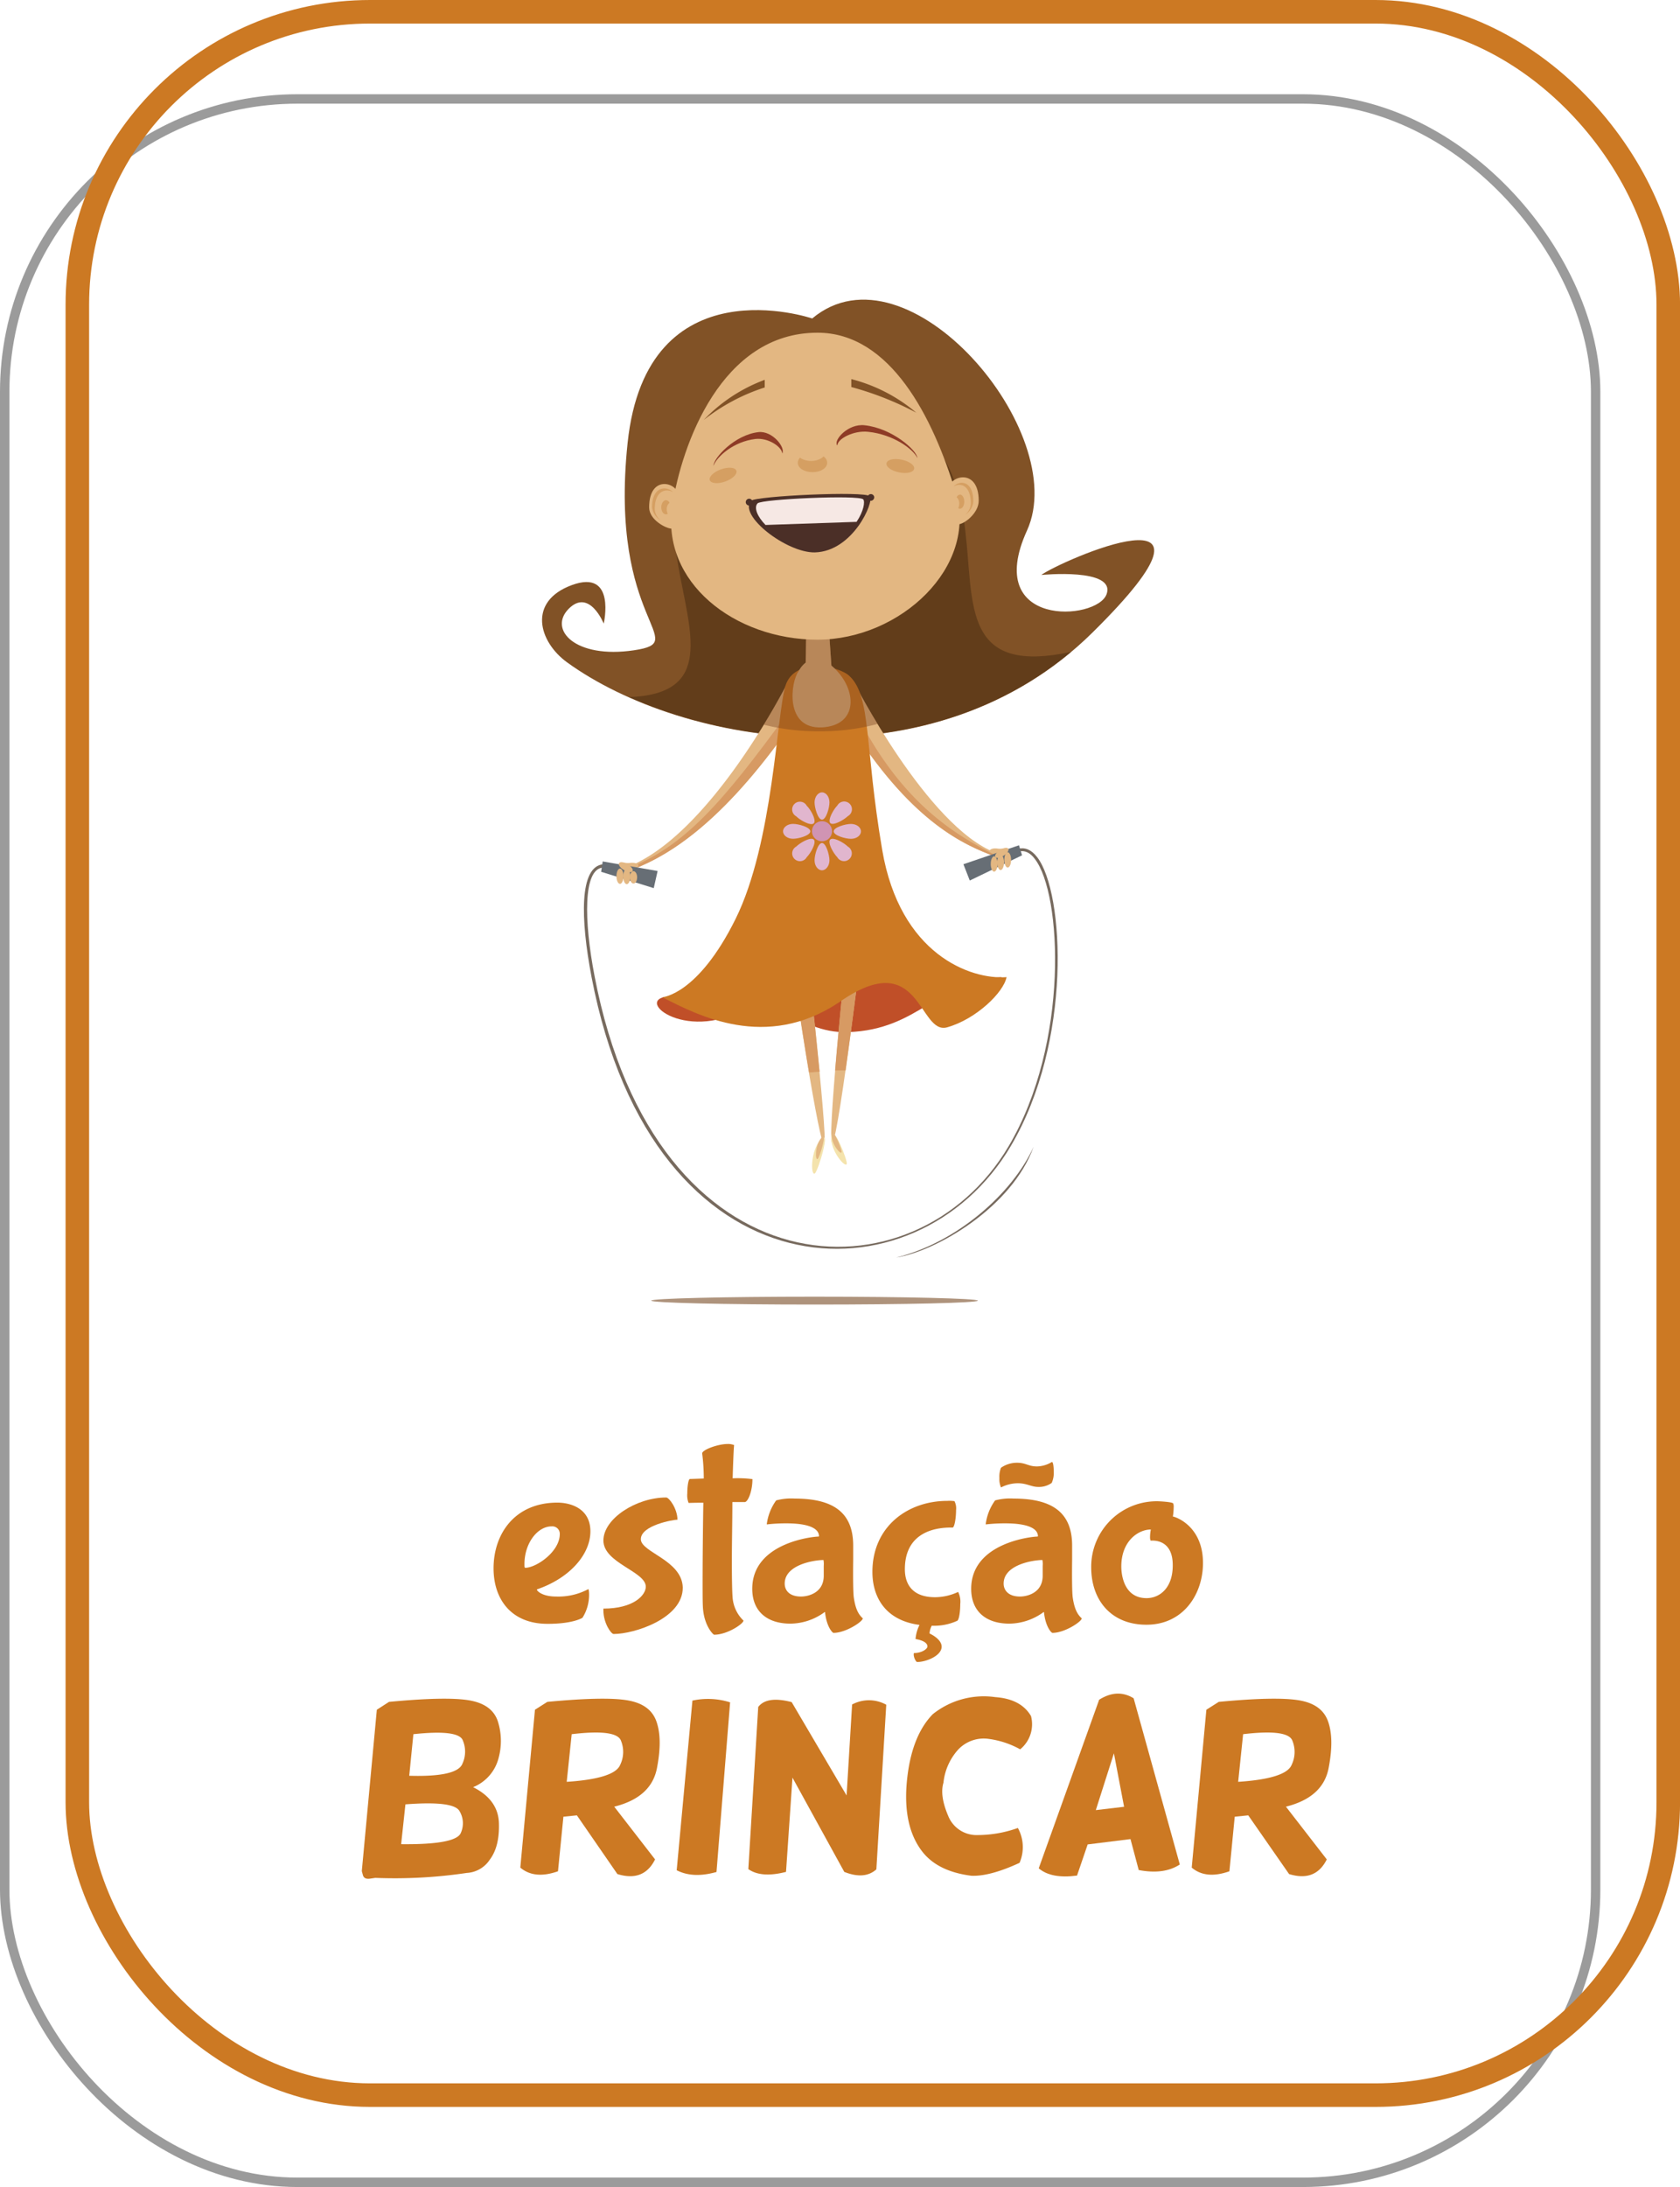 <svg xmlns="http://www.w3.org/2000/svg" xmlns:xlink="http://www.w3.org/1999/xlink" viewBox="0 0 356.66 464.09"><defs><style>.cls-1{mask:url(#mask);filter:url(#luminosity-noclip-2);}.cls-12,.cls-14,.cls-2{mix-blend-mode:multiply;}.cls-2{fill:url(#linear-gradient);}.cls-3{isolation:isolate;}.cls-24,.cls-4{fill:none;stroke-linecap:round;stroke-linejoin:round;}.cls-4{stroke:#9b9b9b;stroke-width:2px;}.cls-5{fill:#cc7923;}.cls-6{fill:#776a5e;}.cls-7{fill:#c04f28;}.cls-8{fill:#e3b782;}.cls-9{fill:#815226;}.cls-10{fill:#623d1a;}.cls-11{fill:#d79a63;}.cls-12{fill:#7a3f1d;opacity:0.4;}.cls-13{mask:url(#mask-2);}.cls-14{opacity:0.3;fill:url(#linear-gradient-2);}.cls-15{fill:#676e75;}.cls-16{fill:#4b2f27;}.cls-17{fill:#f6e8e4;}.cls-18{fill:#8e3b26;}.cls-19{fill:#d59f62;}.cls-20{fill:#ae937c;}.cls-21{fill:#d094b3;}.cls-22{fill:#e1b6ce;}.cls-23{fill:#f4e3ac;}.cls-24{stroke:#cc7923;stroke-width:5px;}.cls-25{filter:url(#luminosity-noclip);}</style><filter id="luminosity-noclip" x="142.49" y="-7757.05" width="61.24" height="32766" filterUnits="userSpaceOnUse" color-interpolation-filters="sRGB"><feFlood flood-color="#fff" result="bg"/><feBlend in="SourceGraphic" in2="bg"/></filter><mask id="mask" x="142.49" y="-7757.05" width="61.24" height="32766" maskUnits="userSpaceOnUse"><g class="cls-25"/></mask><linearGradient id="linear-gradient" x1="173.13" y1="112.55" x2="173.35" y2="138.94" gradientUnits="userSpaceOnUse"><stop offset="0"/><stop offset="1" stop-color="#fff"/></linearGradient><filter id="luminosity-noclip-2" x="142.49" y="99.89" width="61.24" height="35.89" filterUnits="userSpaceOnUse" color-interpolation-filters="sRGB"><feFlood flood-color="#fff" result="bg"/><feBlend in="SourceGraphic" in2="bg"/></filter><mask id="mask-2" x="142.49" y="99.89" width="61.24" height="35.89" maskUnits="userSpaceOnUse"><g class="cls-1"><path class="cls-2" d="M173.37,99.9c-19.09.23-24.91,17.48-30.85,9-.79,15.45,14.22,26.86,31,26.86,16.06,0,31.11-13.2,30.13-27.69C197.8,116.63,195.3,99.63,173.37,99.9Z"/></g></mask><linearGradient id="linear-gradient-2" x1="173.13" y1="112.55" x2="173.35" y2="138.94" gradientUnits="userSpaceOnUse"><stop offset="0" stop-color="#a14e24"/><stop offset="1" stop-color="#973a20"/></linearGradient></defs><title>Ativo 23</title><g class="cls-3"><g id="Camada_2" data-name="Camada 2"><g id="Layer_2" data-name="Layer 2"><rect class="cls-4" x="1" y="21" width="337.75" height="442.09" rx="62.14"/><path class="cls-5" d="M82.59,361.14q12.19-1.15,17-.33c3.23.55,5.25,2,6.07,4.37a13.66,13.66,0,0,1,.21,7.79,9.06,9.06,0,0,1-5.43,6.27q5.33,2.67,5.48,7.64c.1,3.32-.54,5.89-1.93,7.73a6.24,6.24,0,0,1-4.89,2.83,103.74,103.74,0,0,1-19.43,1.05l-1.17.17c-.79.1-1.27-.14-1.45-.73l-.24-.88L80,362.81Zm3.48,21.75-.91,8.45q11.69.12,12.68-2.41a5,5,0,0,0-.33-4.68Q96.18,382.11,86.07,382.89ZM87.76,368l-.88,8.82q10.23.3,11.31-2.6a6.1,6.1,0,0,0,0-5.05Q97.06,367,87.76,368Z"/><path class="cls-5" d="M116.2,361.14q12.19-1.15,17-.33c3.23.55,5.28,2,6.16,4.49s.91,5.75.11,9.9-3.82,6.87-9.07,8.18l8.67,11.19q-2.4,4.83-8,3.11l-8.6-12.46-2.86.29-1.15,11.58q-5,1.77-8-.78l3.11-33.5Zm5.17,6.86-1.06,10.11q10.13-.67,11.34-3.58a6.28,6.28,0,0,0,.13-5.27Q130.67,366.89,121.37,368Z"/><path class="cls-5" d="M147,360.87a15.62,15.62,0,0,1,8,.37l-2.89,36c-3.33.94-6.14.82-8.45-.37Z"/><path class="cls-5" d="M168.07,361.19,179.73,381l1.17-19.3a7.55,7.55,0,0,1,7.25.05l-2.1,34.93q-2.51,2.25-6.81.54l-11-20-1.37,20c-3.51.9-6.17.7-8-.59l2.1-34.41Q162.8,359.82,168.07,361.19Z"/><path class="cls-5" d="M218.88,364.15a6.86,6.86,0,0,1-2.3,7.06A18.86,18.86,0,0,0,209.9,369a7.44,7.44,0,0,0-6.52,2.31,12.38,12.38,0,0,0-3.09,7q-.82,2.72,1,7a6.47,6.47,0,0,0,5.67,4.09,25.47,25.47,0,0,0,9.13-1.5,8.41,8.41,0,0,1,.36,7.4q-6.28,2.9-10.21,2.74-7.23-.9-10.53-5.24-4.41-5.81-3-16.38,1.13-8.38,5.31-12.66a17.34,17.34,0,0,1,13.26-3.63C214.92,360.39,217.45,361.72,218.88,364.15Z"/><path class="cls-5" d="M240.67,360.38l9.8,35.27c-2.24,1.47-5.14,1.86-8.72,1.18L240,390.26l-9.09,1.13L228.65,398q-5.46.74-8.13-1.54l12.83-35.78Q237.22,358.25,240.67,360.38Zm-4.19,11.68-3.84,12.05,6-.71Z"/><path class="cls-5" d="M258.74,361.14q12.19-1.15,17.05-.33c3.23.55,5.28,2,6.16,4.49s.91,5.75.11,9.9-3.82,6.87-9.06,8.18l8.67,11.19q-2.4,4.83-8,3.11L265,385.22l-2.87.29L261,397.09q-5,1.77-8-.78l3.11-33.5Zm5.17,6.86-1.05,10.11q10.11-.67,11.34-3.58a6.32,6.32,0,0,0,.12-5.27Q273.21,366.89,263.91,368Z"/><path class="cls-5" d="M104.78,332.8c0-7.28,4.48-13.94,13.56-13.94,2.63,0,7,1.12,7,6.1,0,4.76-4.2,9.86-11.37,12.32,0,.34,1.18,1.51,4.09,1.51a13.56,13.56,0,0,0,6.72-1.51.21.21,0,0,1,.11-.06c.12,0,.17.73.17,1.07a9.13,9.13,0,0,1-1.4,5s-1.9,1.29-7.34,1.29C108.53,344.62,104.78,339.35,104.78,332.8Zm12.32-8.9c-3,0-5.76,3.58-5.76,8,0,.62,0,.79.22.79,2.35-.06,7.28-3.42,7.28-7.17A1.58,1.58,0,0,0,117.1,323.9Z"/><path class="cls-5" d="M130.28,346.74c-.56,0-2.18-2.35-2.18-5v-.39c6.44,0,9-2.86,9-4.65,0-3.25-9-5-9-9.8,0-4.65,7-9.13,13.33-9.13.61,0,2.35,2.3,2.4,4.71-.84,0-7.78,1.17-7.78,4.14,0,2.8,8.74,4.42,8.9,10.25C145,343.44,134.65,346.74,130.28,346.74Z"/><path class="cls-5" d="M155.54,313.7a24.22,24.22,0,0,1,4.2.17c0,2.69-1,4.87-1.62,4.87h-2.64c0,4.15-.11,8.74-.11,12.49s.06,6.72.17,7.9a7.57,7.57,0,0,0,2.3,4.76c0,.67-3.42,3-6.22,3-.22,0-2-1.8-2.35-5.27-.11-.89-.11-3.19-.11-6,0-6.05.11-14.5.16-16.74-1.73,0-3.13.05-3.13.05a4.37,4.37,0,0,1-.28-2c0-1.29.17-2.8.5-3.08l3-.11a42,42,0,0,0-.34-5.32c0-.78,3.36-2,5.38-2a3.36,3.36,0,0,1,1.4.23C155.76,307.38,155.65,310.12,155.54,313.7Z"/><path class="cls-5" d="M181.26,339c.39,2.68,1.12,3.69,1.91,4.42,0,.67-3.59,3.08-6.22,3.08-.22,0-1.46-1.29-1.79-4.31,0,0,0-.11-.06-.11s-.17.11-.17.11a12.45,12.45,0,0,1-7.11,2.35c-5,0-8.12-2.63-8.12-7.39,0-9.8,12.94-11.09,14.06-11.09a.21.21,0,0,0,.11-.06c0-1.62-2.07-2.74-6.94-2.74a35.14,35.14,0,0,0-4.09.22h-.06a11,11,0,0,1,2-5.09,12.27,12.27,0,0,1,3.92-.39c8.51,0,12.43,3.19,12.43,10v2.86C181.09,333.64,181.09,337.84,181.26,339Zm-6.38-6.72a4.64,4.64,0,0,0-.06-1.24c-2,0-8.23,1-8.23,5,0,1.4.95,2.75,3.47,2.75,1.46,0,4.82-.73,4.82-4.43Z"/><path class="cls-5" d="M197.34,346.63s2.57,1.12,2.57,2.8c0,1.91-3.25,3.25-5.21,3.25-.22,0-.72-.9-.72-1.57a.76.76,0,0,1,.05-.33c1.63,0,2.86-.84,2.86-1.4,0-1.24-2.52-1.57-2.52-1.57a8,8,0,0,1,.84-3c-7.23-.95-10-5.88-10-11.25,0-9.58,7.45-15.07,15.91-15.07a7.09,7.09,0,0,1,1.51.06,3.3,3.3,0,0,1,.34,1.9c0,1.52-.28,3.42-.68,3.7h-.39c-2.13,0-9.8.28-9.8,8.85,0,3.19,1.63,5.93,6.39,5.93a11.57,11.57,0,0,0,4.92-1.12,4.64,4.64,0,0,1,.45,2.58c0,1.51-.22,3.19-.61,3.53a11.73,11.73,0,0,1-5.44,1.06A4,4,0,0,0,197.34,346.63Z"/><path class="cls-5" d="M227.74,339c.39,2.68,1.12,3.69,1.91,4.42,0,.67-3.59,3.08-6.22,3.08-.23,0-1.46-1.29-1.79-4.31,0,0,0-.11-.06-.11s-.17.11-.17.11a12.49,12.49,0,0,1-7.11,2.35c-5,0-8.12-2.63-8.12-7.39,0-9.8,12.94-11.09,14.06-11.09a.21.21,0,0,0,.11-.06c0-1.62-2.07-2.74-6.95-2.74a35.08,35.08,0,0,0-4.08.22h-.06a10.86,10.86,0,0,1,2-5.09,12.27,12.27,0,0,1,3.92-.39c8.51,0,12.43,3.19,12.43,10v2.86C227.57,333.64,227.57,337.84,227.74,339Zm-4.48-24.31a4.62,4.62,0,0,1-2.8.84c-1.57,0-2.41-.78-4.42-.78a7.93,7.93,0,0,0-3.53.89,4.44,4.44,0,0,1-.34-2,5,5,0,0,1,.34-2.18,5.9,5.9,0,0,1,3.41-1.06c1.91,0,2.36.78,4.26.78a6.35,6.35,0,0,0,3.14-.95c.22,0,.39.73.39,2.24A5,5,0,0,1,223.26,314.71Zm-1.9,17.59a4.64,4.64,0,0,0-.06-1.24c-2,0-8.23,1-8.23,5,0,1.4,1,2.75,3.47,2.75,1.46,0,4.82-.73,4.82-4.43Z"/><path class="cls-5" d="M231.66,332.58a13.9,13.9,0,0,1,14.4-14s2.68.11,3,.44a1.86,1.86,0,0,1,.11.79,14.21,14.21,0,0,1-.17,2c.56.06,6.39,2,6.39,9.86,0,6.66-4.2,13.1-12,13.1C235.92,344.78,231.66,339.58,231.66,332.58Zm13.05-5.66h-.45a2.08,2.08,0,0,1-.11-.73,8.56,8.56,0,0,1,.17-1.62c-2.69,0-6.27,2.46-6.27,7.84,0,.56,0,6.72,5.37,6.72,2.64,0,5.55-2,5.55-6.95C249,327.37,245.89,326.92,244.71,326.92Z"/><path class="cls-6" d="M190.26,266.85c8.5-1.33,24.58-10.67,29.17-23.5C215,253.18,203.18,263.68,190.26,266.85Z"/><path class="cls-6" d="M125.58,207.31c-2.35-12.31-2.65-23.54,2.56-23.92l-.19.72c-4.15.36-4,11.19-1.73,23,13,67.91,68.09,69.68,87.92,36.11,12.93-21.92,11.28-53.56,5.56-60.94-1-1.37-2.18-1.89-3.37-1.58l-.14-.58c1.44-.38,2.82.23,4,1.78,5.79,7.49,7.47,39.15-5.58,61.26C194.64,277.08,138.73,276.05,125.58,207.31Z"/><path class="cls-7" d="M162,211.39c2.19-1.83-6.52-2-11.17-2s-5.2,2-10.08,2.25C135.18,213.27,148.76,222.52,162,211.39Z"/><path class="cls-8" d="M211.62,181.5a2.51,2.51,0,0,0,2.15-1.28c0-.39-1.09,0-2-.15s-1.65.13-1.7.53S210.73,181.39,211.62,181.5Z"/><path class="cls-9" d="M120.4,140.56c24.66,17.85,78,26.74,111.48-6.28s-7.09-15.1-10.81-12.27c0,0,15.88-1.57,13.85,4.09s-26.35,7.23-16.89-13.52-25.34-61.95-45.6-45c0,0-35.14-12-39.19,26.41s13.85,42.14,1.35,44-18.24-4.4-13.85-8.81,7.43,3.15,7.43,3.15,2.7-11.64-6.75-8.18S114.32,136.16,120.4,140.56Z"/><path class="cls-10" d="M170,82.93c-56.92,13.43-.35,63.63-36.43,65,25.92,11.52,65.58,14,93.79-9.59C184.09,147.62,230.76,86.82,170,82.93Z"/><path class="cls-7" d="M141.26,211.85c24-2.58,27.32,7.54,38.75,7.17,15.25-.5,19-11,32.72-11.68-11.32,4.14-30-10.32-30-10.32Z"/><path class="cls-8" d="M167.4,198.09c1.11,10.55,6.75,46.21,7.59,44.7s-4.48-47.65-4.48-47.65Z"/><path class="cls-11" d="M174,227.41c-1.35-13.94-3.46-32.27-3.46-32.27l-3.11,3c.61,5.74,2.55,18.88,4.33,29.45Z"/><path class="cls-8" d="M180.39,195.27c-1.13,10.54-5,48.45-3.64,47.17s7.05-48.31,7.05-48.31Z"/><path class="cls-11" d="M179.52,227.14c2-14.16,4.28-33,4.28-33l-3.41,1.14c-.64,5.92-2.15,20.47-3.1,31.87Z"/><polygon class="cls-8" points="175.03 119.68 171.39 121.1 170.9 148.85 177.09 149.91 175.03 119.68"/><path class="cls-8" d="M181.08,144.39s15.76,31.06,30.31,36.58c0,0,.26.94-.33.71-6.3-2.36-17-7-29.52-26.17C180.09,152.28,181.5,149.05,181.08,144.39Z"/><path class="cls-11" d="M181,149.8a11.14,11.14,0,0,0,.56,5.71c12.55,19.15,23.22,23.81,29.52,26.17.22.09.33,0,.37-.13C204.05,177.68,191.26,171.27,181,149.8Z"/><path class="cls-8" d="M167.05,145.16s-16.62,32.91-34.6,39.1c0,0-.3,1,.43.75,7.76-2.64,19.15-9.06,33.71-29.33A42.32,42.32,0,0,0,167.05,145.16Z"/><path class="cls-11" d="M133.14,184.33c0,.26-.7.83-.26.68,7.76-2.64,19.15-9.06,33.71-29.33.25-1.74.4-3,.49-4.16C153.31,170.38,145.26,179.7,133.14,184.33Z"/><path class="cls-5" d="M140.61,211.61c7.54,3.87,22,11.41,37.47,1.12,17.44-12.31,16.85,7,23,5.27s12-7.41,12.61-10.65c-7.66.58-22.63-4.84-26.4-27S185,148,180.39,143.52c-2.49-2.41-11.75-3.93-13.63,2s-2.58,33.3-10.6,49.48S140.61,211.61,140.61,211.61Z"/><path class="cls-8" d="M169.54,142.45c-1.65,2.09-3.11,12.34,5,11.9,7.77-.43,7.42-8.11,2.47-12.66S169.54,142.45,169.54,142.45Z"/><path class="cls-12" d="M186.3,153.63c-1.52-2.51-2.77-4.71-3.67-6.33a9.26,9.26,0,0,0-2.24-3.78,7.79,7.79,0,0,0-3.15-1.6,2.39,2.39,0,0,0-.22-.23l-.52-.45-.51-7.52c-.66,0-1.31,0-2,0-1,0-1.91,0-2.84.08l-.13,6.87a5.67,5.67,0,0,0-1.37,1.58,5.39,5.39,0,0,0-2.91,3.31c0,.13-.09.29-.13.45-.7,1.33-2.26,4.19-4.45,7.78A47.28,47.28,0,0,0,174,155.18,46.71,46.71,0,0,0,186.3,153.63Z"/><path class="cls-8" d="M202.92,104.6c-4.81-16-13.88-34-29.37-34-20.46,0-28.84,23.85-30.82,36.73-2.47,16.18,13.19,28.41,30.82,28.41S207.62,120.26,202.92,104.6Z"/><g class="cls-13"><path class="cls-14" d="M173.37,99.9c-19.09.23-24.91,17.48-30.85,9-.79,15.45,14.22,26.86,31,26.86,16.06,0,31.11-13.2,30.13-27.69C197.8,116.63,195.3,99.63,173.37,99.9Z"/></g><path class="cls-8" d="M133.94,184.54a2.66,2.66,0,0,1-2.24-1.27c0-.4,1.13-.05,2.06-.16s1.72.13,1.77.53S134.86,184.44,133.94,184.54Z"/><polygon class="cls-15" points="139.61 184.83 127.95 182.8 127.62 185 138.79 188.46 139.61 184.83"/><polygon class="cls-15" points="204.53 183.39 216.33 179.37 216.98 181.5 205.88 186.85 204.53 183.39"/><path class="cls-16" d="M159.46,106.26c.94-1,24.28-2.12,25.22-.94S181.09,117,173,117.22C167,117.35,156.63,109.32,159.46,106.26Z"/><path class="cls-17" d="M181.85,110.74c1.54-2.32,1.81-4.28,1.42-4.77-.84-1-21.61-.06-22.44.84s-.06,2.8,1.69,4.59Z"/><path class="cls-18" d="M161,91.7c-5.07.6-9.48,5.47-9.54,7.14.76-2,4.32-5.15,8.92-5.69,2.64-.31,5.58,1.61,5.69,3.07,0,0,0,0,0,0C166.81,95,164,91.35,161,91.7Z"/><path class="cls-18" d="M183.54,90.24c5.89.63,11.12,5.34,11.22,6.94-.93-1.92-5.13-5-10.46-5.55-3.07-.33-6.44,1.46-6.53,2.85l-.06,0C176.94,93.34,180.06,89.86,183.54,90.24Z"/><path class="cls-9" d="M180.73,82.13a66.43,66.43,0,0,1,13.79,5.44,34.47,34.47,0,0,0-13.79-7.12Z"/><path class="cls-9" d="M162.35,80.6a34.37,34.37,0,0,0-12.94,8.51,41.14,41.14,0,0,1,12.94-6.89Z"/><path class="cls-19" d="M175.61,98.2c0-1.14-1.4-2.06-3.12-2.06s-3.12.92-3.12,2.06,1.4,2,3.12,2S175.61,99.33,175.61,98.2Z"/><path class="cls-8" d="M175.3,95.76c0-1.13-1.39-2.05-3.11-2.05s-3.12.92-3.12,2.05,1.39,2.06,3.12,2.06S175.3,96.9,175.3,95.76Z"/><path class="cls-8" d="M144,105.2c0-2.81-6.19-4.65-6.19,2.47,0,2.64,3.59,4.51,4.81,4.51S144,107.84,144,105.2Z"/><path class="cls-8" d="M201.41,103.79c0-2.82,6.37-4.66,6.37,2.47,0,2.64-3.1,5-4.35,5S201.41,106.42,201.41,103.79Z"/><path class="cls-8" d="M211.77,183.35c0-.9-.32-1.63-.72-1.63s-.72.73-.72,1.63.33,1.62.72,1.62S211.77,184.25,211.77,183.35Z"/><path class="cls-8" d="M213.15,183c0-.89-.33-1.62-.72-1.62s-.72.73-.72,1.62.32,1.63.72,1.63S213.15,183.87,213.15,183Z"/><path class="cls-8" d="M214.65,182.47c0-.89-.33-1.62-.72-1.62s-.72.73-.72,1.62.32,1.63.72,1.63S214.65,183.37,214.65,182.47Z"/><path class="cls-8" d="M213.06,181.58c.76-.48,1.2-1.15,1-1.48s-1-.22-1.76.27-1.19,1.15-1,1.48S212.31,182.06,213.06,181.58Z"/><path class="cls-8" d="M133.72,186.18c0-.72.34-1.31.77-1.31s.77.59.77,1.31-.35,1.31-.77,1.31S133.72,186.91,133.72,186.18Z"/><path class="cls-8" d="M132.31,186c0-.9.34-1.63.75-1.63s.75.73.75,1.63-.34,1.62-.75,1.62S132.31,186.91,132.31,186Z"/><path class="cls-8" d="M130.87,185.93c0-.9.34-1.62.75-1.62s.75.72.75,1.62-.34,1.63-.75,1.63S130.87,186.83,130.87,185.93Z"/><path class="cls-8" d="M132.44,184.62c-.79-.48-1.25-1.15-1-1.48s1.05-.21,1.83.27,1.25,1.15,1,1.48S133.22,185.1,132.44,184.62Z"/><path class="cls-20" d="M207.59,276c0-.46-15.52-.84-34.66-.84s-34.67.38-34.67.84,15.52.83,34.67.83S207.59,276.48,207.59,276Z"/><circle class="cls-21" cx="174.51" cy="176.39" r="2.13"/><path class="cls-22" d="M176.09,170.27c0-1.18-.71-2.13-1.58-2.13s-1.58,1-1.58,2.13.71,3.66,1.58,3.66S176.09,171.44,176.09,170.27Z"/><path class="cls-22" d="M172.93,182.56c0,1.17.71,2.12,1.58,2.12s1.58-1,1.58-2.12-.71-3.67-1.58-3.67S172.93,181.38,172.93,182.56Z"/><path class="cls-22" d="M180.66,178c1.17,0,2.12-.7,2.12-1.58s-.95-1.58-2.12-1.58-3.67.71-3.67,1.58S179.48,178,180.66,178Z"/><path class="cls-22" d="M168.36,174.83c-1.17,0-2.12.71-2.12,1.58s.95,1.58,2.12,1.58,3.67-.7,3.67-1.58S169.54,174.83,168.36,174.83Z"/><path class="cls-22" d="M177.74,181.88a1.65,1.65,0,1,0,2.24-2.24c-.83-.83-3.1-2.09-3.72-1.48S176.91,181.05,177.74,181.88Z"/><path class="cls-22" d="M171.28,171a1.65,1.65,0,1,0-2.23,2.23c.83.84,3.09,2.1,3.71,1.48S172.11,171.78,171.28,171Z"/><path class="cls-22" d="M169.05,179.64a1.65,1.65,0,1,0,2.23,2.24c.83-.83,2.1-3.1,1.48-3.72S169.88,178.81,169.05,179.64Z"/><path class="cls-22" d="M180,173.18a1.65,1.65,0,1,0-2.24-2.23c-.83.83-2.09,3.09-1.48,3.71S179.14,174,180,173.18Z"/><path class="cls-16" d="M185.59,105.47a.71.71,0,1,0-.7.8A.75.75,0,0,0,185.59,105.47Z"/><path class="cls-16" d="M159.76,106.47a.72.72,0,1,0-.71.8A.76.76,0,0,0,159.76,106.47Z"/><path class="cls-19" d="M139,108.07c0-4,2.4-4.48,3.87-3.65-1.28-1.33-4.43-1.35-4.43,3.21a3.61,3.61,0,0,0,1.79,2.76A3.2,3.2,0,0,1,139,108.07Z"/><path class="cls-19" d="M141.55,108.08a1.68,1.68,0,0,1,.58-1.38.89.89,0,0,0-.74-.56c-.53,0-1,.67-1,1.5s.43,1.5,1,1.5a.7.7,0,0,0,.38-.13A1.94,1.94,0,0,1,141.55,108.08Z"/><path class="cls-19" d="M206.1,106.88c0-4-2.27-4.48-3.65-3.65,1.21-1.33,4.19-1.35,4.19,3.21a3.67,3.67,0,0,1-1.7,2.77A3.31,3.31,0,0,0,206.1,106.88Z"/><path class="cls-19" d="M203.64,106.89a1.7,1.7,0,0,0-.54-1.37.86.86,0,0,1,.7-.57c.5,0,.91.67.91,1.5s-.41,1.5-.91,1.5a.6.6,0,0,1-.36-.12A2.25,2.25,0,0,0,203.64,106.89Z"/><path class="cls-19" d="M194.07,99.49c.16-.74-1-1.61-2.66-1.95s-3.06,0-3.21.75,1,1.61,2.66,1.95S193.92,100.24,194.07,99.49Z"/><path class="cls-19" d="M156.33,99.88c-.25-.72-1.72-.84-3.28-.28s-2.62,1.59-2.36,2.3,1.72.84,3.28.28S156.59,100.59,156.33,99.88Z"/><path class="cls-23" d="M173,249c-.9.65-1-4.77,1.26-7.23S173.63,248.58,173,249Z"/><path class="cls-8" d="M173.59,245.93c-.56.4-.61-2.94.78-4.46S174,245.66,173.59,245.93Z"/><path class="cls-23" d="M179.77,247c-.33.92-3.62-3-3.27-5.85S180,246.39,179.77,247Z"/><path class="cls-8" d="M178.67,244.53c-.21.57-2.28-1.88-2.06-3.7S178.82,244.14,178.67,244.53Z"/><rect class="cls-24" x="16.42" y="2.5" width="337.75" height="442.09" rx="62.14"/></g></g></g></svg>